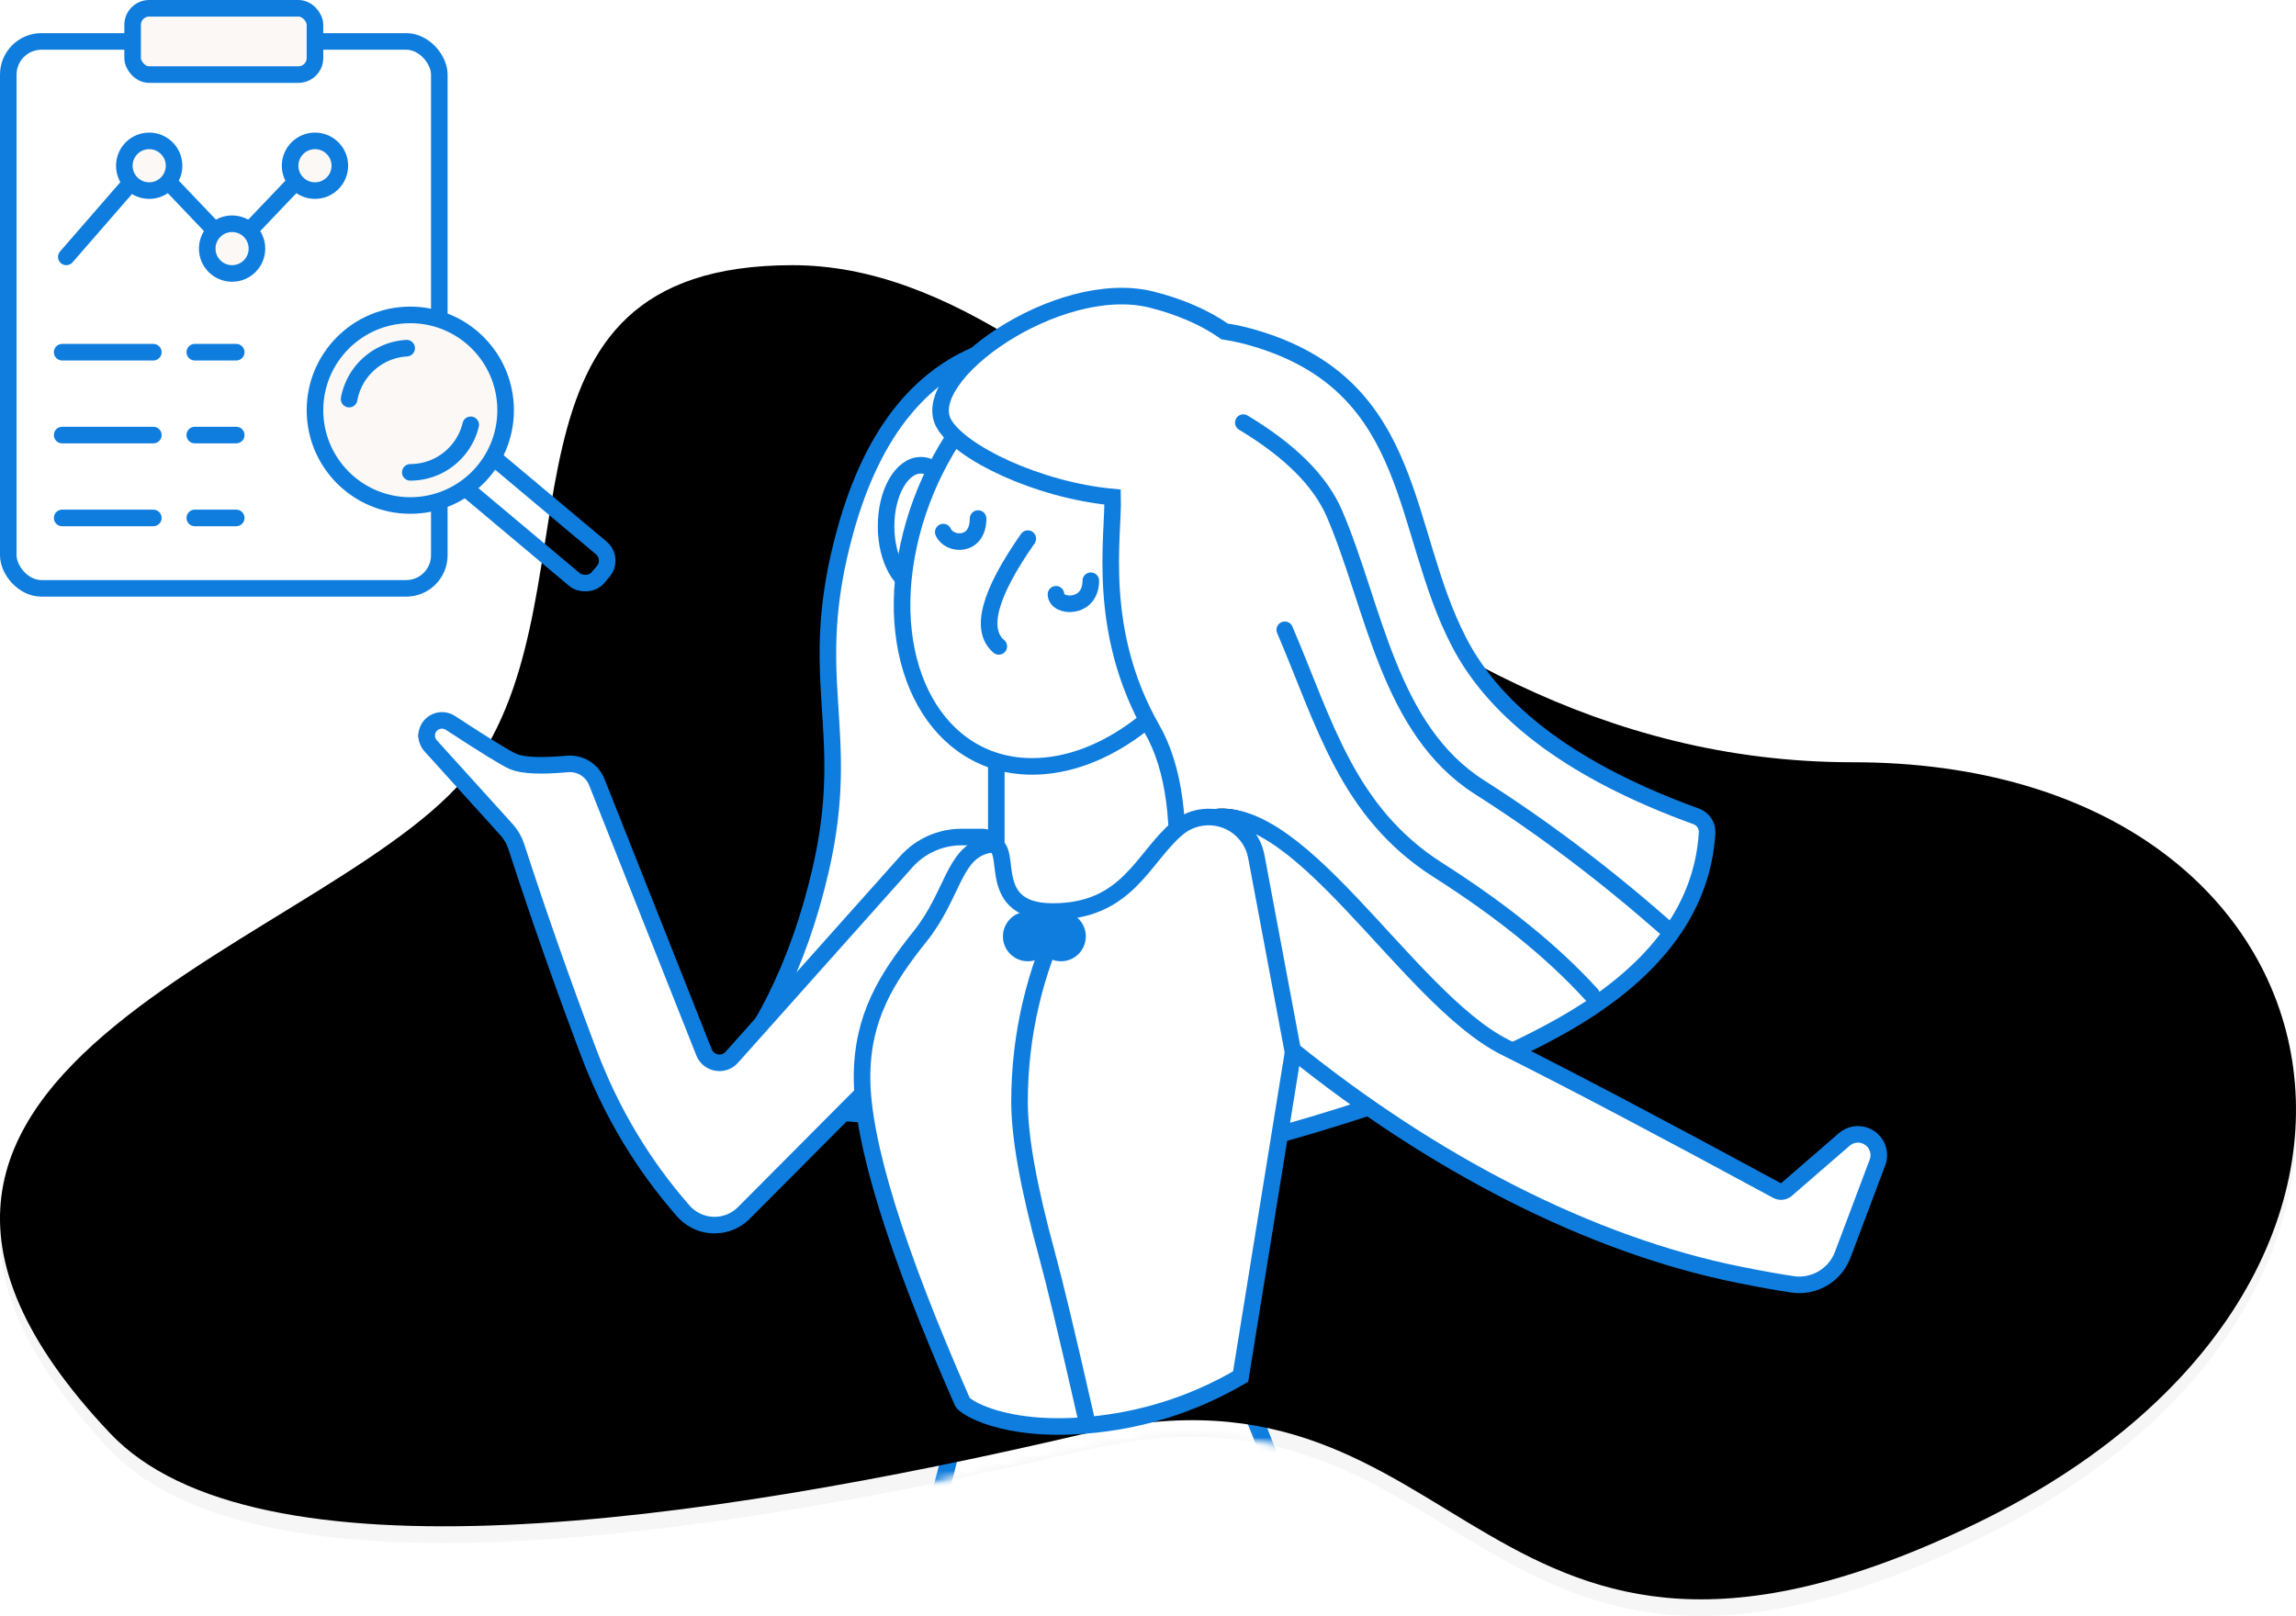 <?xml version="1.0" encoding="UTF-8"?>
<svg width="277px" height="195px" viewBox="0 0 277 195" version="1.1" xmlns="http://www.w3.org/2000/svg" xmlns:xlink="http://www.w3.org/1999/xlink">
    <!-- Generator: Sketch 51.3 (57544) - http://www.bohemiancoding.com/sketch -->
    <title>Group 33</title>
    <desc>Created with Sketch.</desc>
    <defs>
        <path d="M131.04,174.962 C177.942,163.965 177.942,214.952 238.168,185.959 C298.395,156.967 284.738,93.984 223.532,93.984 C162.327,93.984 133.682,34 95.614,34 C57.546,34 72.37,72.24 57.546,93.984 C42.722,115.728 -29.272,129.974 13.286,174.962 C30.758,193.432 84.138,185.959 131.04,174.962 Z" id="path-1"></path>
        <path d="M131.04,140.962 C177.942,129.965 177.942,180.952 238.168,151.959 C298.395,122.967 284.738,59.984 223.532,59.984 C162.327,59.984 133.682,0 95.614,0 C57.546,0 72.37,38.24 57.546,59.984 C42.722,81.728 -29.272,95.974 13.286,140.962 C30.758,159.432 84.138,151.959 131.04,140.962 Z" id="path-3"></path>
        <path d="M131.04,174.962 C177.942,163.965 177.942,214.952 238.168,185.959 C298.395,156.967 284.738,93.984 223.532,93.984 C162.327,93.984 133.682,34 95.614,34 C57.546,34 72.37,72.24 57.546,93.984 C42.722,115.728 -29.272,129.974 13.286,174.962 C30.758,193.432 84.138,185.959 131.04,174.962 Z" id="path-5"></path>
        <filter x="-2.2%" y="-3.7%" width="104.3%" height="107.5%" filterUnits="objectBoundingBox" id="filter-6">
            <feGaussianBlur stdDeviation="5" in="SourceAlpha" result="shadowBlurInner1"></feGaussianBlur>
            <feOffset dx="0" dy="-2" in="shadowBlurInner1" result="shadowOffsetInner1"></feOffset>
            <feComposite in="shadowOffsetInner1" in2="SourceAlpha" operator="arithmetic" k2="-1" k3="1" result="shadowInnerInner1"></feComposite>
            <feColorMatrix values="0 0 0 0 0.812   0 0 0 0 0.847   0 0 0 0 0.863  0 0 0 1 0" type="matrix" in="shadowInnerInner1"></feColorMatrix>
        </filter>
        <path d="M170.165,64 C177.334,66.607 177.495,72.399 170.648,81.377 L170.648,81.377 C170.342,81.778 170.003,82.152 169.634,82.497 C165.224,86.615 161.735,89.709 159.165,91.778 C142.303,105.357 123.452,115.173 105.409,118.817 C102.85,119.333 100.685,119.723 98.915,119.986 L98.915,119.986 C96.307,120.372 93.782,118.887 92.853,116.419 L88.662,105.288 C88.172,103.988 88.83,102.536 90.13,102.047 C90.995,101.721 91.967,101.895 92.665,102.5 L99.642,108.547 C99.957,108.819 100.408,108.869 100.774,108.67 C114.765,101.085 125.703,95.321 133.589,91.378 C145.589,85.378 159.165,60 170.165,64 Z" id="path-7"></path>
        <filter x="-1.7%" y="-4.4%" width="103.4%" height="107.1%" filterUnits="objectBoundingBox" id="filter-8">
            <feMorphology radius="1" operator="dilate" in="SourceAlpha" result="shadowSpreadOuter1"></feMorphology>
            <feOffset dx="0" dy="-1" in="shadowSpreadOuter1" result="shadowOffsetOuter1"></feOffset>
            <feComposite in="shadowOffsetOuter1" in2="SourceAlpha" operator="out" result="shadowOffsetOuter1"></feComposite>
            <feColorMatrix values="0 0 0 0 0   0 0 0 0 0   0 0 0 0 0  0 0 0 0.15 0" type="matrix" in="shadowOffsetOuter1"></feColorMatrix>
        </filter>
        <path d="M68.538,67.336 L61,89 L38.745,111.367 C36.798,113.324 33.632,113.332 31.674,111.385 C31.594,111.305 31.516,111.222 31.442,111.137 C26.52,105.524 22.712,99.145 20.017,92 C16.833,83.555 13.922,75.27 11.285,67.145 L11.285,67.145 C11.041,66.394 10.641,65.702 10.11,65.116 L0.959,55.004 C0.276,54.25 0.334,53.086 1.088,52.404 C1.709,51.842 2.63,51.77 3.331,52.228 C7.558,54.993 10.087,56.549 10.917,56.897 C12.077,57.383 14.248,57.48 17.432,57.189 L17.432,57.189 C18.977,57.048 20.431,57.941 21.004,59.384 L33.936,91.989 C34.343,93.015 35.506,93.517 36.532,93.11 C36.822,92.996 37.08,92.815 37.287,92.583 L58.337,68.992 C60.031,67.093 62.455,66.008 65,66.008 L67.593,66.008 C68.146,66.008 68.593,66.455 68.593,67.008 C68.593,67.119 68.574,67.23 68.538,67.336 Z" id="path-9"></path>
        <filter x="-3.7%" y="-2.5%" width="105.9%" height="104.9%" filterUnits="objectBoundingBox" id="filter-10">
            <feMorphology radius="1" operator="dilate" in="SourceAlpha" result="shadowSpreadOuter1"></feMorphology>
            <feOffset dx="-1" dy="0" in="shadowSpreadOuter1" result="shadowOffsetOuter1"></feOffset>
            <feComposite in="shadowOffsetOuter1" in2="SourceAlpha" operator="out" result="shadowOffsetOuter1"></feComposite>
            <feColorMatrix values="0 0 0 0 0   0 0 0 0 0   0 0 0 0 0  0 0 0 0.2 0" type="matrix" in="shadowOffsetOuter1"></feColorMatrix>
        </filter>
    </defs>
    <g id="Page-1" stroke="none" stroke-width="1" fill="none" fill-rule="evenodd">
        <g id="Team-Copy-4" transform="translate(-74, -1156)">
            <g id="Group-20" transform="translate(69, 823)">
                <g id="Group-33" transform="translate(5, 333)">
                    <mask id="mask-2" fill="white">
                        <use xlink:href="#path-1"></use>
                    </mask>
                    <use id="Mask" fill="#F6F6F6" xlink:href="#path-1"></use>
                    <g id="Rectangle-35" mask="url(#mask-2)">
                        <g transform="translate(0, 34)">
                            <mask id="mask-4" fill="white">
                                <use xlink:href="#path-3"></use>
                            </mask>
                            <use id="Mask" stroke="none" fill="#F6F6F6" fill-rule="evenodd" xlink:href="#path-3"></use>
                            <g id="Group-24" stroke="none" stroke-width="1" fill="none" fill-rule="evenodd" mask="url(#mask-4)">
                                <g transform="translate(104, 64)" fill="#FFFFFF" id="Rectangle-35" stroke="#0F7DDE" stroke-width="2">
                                    <path d="M15,4 C19,3 14,12 23,12 C32,12 33.793,5.606 38,2 C38,2 38,2 38,2 L38,2 C40.038,0.253 43.106,0.489 44.853,2.527 C45.344,3.1 45.695,3.779 45.878,4.511 L51.9,28.601 C51.966,28.864 51.978,29.138 51.934,29.406 L45.584,68.705 L54,90 L7,91 C10.471,78.762 12.047,72.282 11.726,71.56 C3.242,52.471 -7.76857156e-07,39.951 0,32 C7.1136201e-07,24.72 3,20 7,15 C11,10 11,5 15,4 Z"></path>
                                </g>
                            </g>
                        </g>
                    </g>
                    <g id="Mask" fill="black" fill-opacity="1">
                        <use filter="url(#filter-6)" xlink:href="#path-5"></use>
                    </g>
                    <g id="Group-52" transform="translate(51, 35)">
                        <path d="M34,98 L73,101 L84,11 L69,7 C60.333,9.667 54.333,17 51,29 C46,47 51.966,52.837 48,70 C45.356,81.442 40.689,90.775 34,98 Z" id="Oval-23-Copy" stroke="#0F7DDE" stroke-width="2" fill="#FFFFFF"></path>
                        <ellipse id="Oval-24-Copy" stroke="#0F7DDE" stroke-width="2" fill="#FFFFFF" transform="translate(60.1, 28.502) scale(-1, 1) translate(-60.1, -28.502) " cx="60.1" cy="28.502" rx="4.2" ry="7.359"></ellipse>
                        <rect id="Rectangle-34" stroke="#0F7DDE" stroke-width="2" fill="#FFFFFF" transform="translate(80.4, 58.352) scale(-1, 1) translate(-80.4, -58.352) " x="69.2" y="30.852" width="22.4" height="55" rx="11.2"></rect>
                        <path d="M65.158,41.014 C64.389,42.52 63.271,43.467 62.027,43.467 C59.708,43.467 57.827,40.173 57.827,36.109 C57.827,32.631 59.205,29.716 61.056,28.948 C58.838,15.129 65.423,4.221 76.331,4.221 C87.736,4.221 99.548,16.144 102.714,30.852 C105.88,45.56 99.201,57.484 87.796,57.484 C79.182,57.484 70.335,50.681 65.158,41.014 Z" id="Combined-Shape" stroke="#0F7DDE" stroke-width="2" fill="#FFFFFF" transform="translate(80.664, 30.852) scale(-1, 1) translate(-80.664, -30.852) "></path>
                        <path d="M96.739,4.99 C98.056,5.188 99.475,5.518 101,6 C120,12 118,28.869 125,42.435 C129.527,51.208 139.073,58.235 153.639,63.517 C154.473,63.819 155.008,64.635 154.953,65.521 C154.371,74.848 148.386,82.674 137,89 C125,95.667 106.964,101.667 82.891,107 C91.63,80.333 93.333,62.333 88,53 C81.19,41.083 83.363,29.71 83.231,24.982 C74.236,24.139 64.919,19.657 62.891,16.144 C59.591,10.43 76.605,-1.651 87.891,1.144 C91.271,1.982 94.341,3.305 96.739,4.99 Z" id="Combined-Shape" stroke="#0F7DDE" stroke-width="2" fill="#FFFFFF"></path>
                        <g id="Path-12-Copy" transform="translate(132.083, 91.811) scale(-1, 1) translate(-132.083, -91.811) ">
                            <use fill="black" fill-opacity="1" filter="url(#filter-8)" xlink:href="#path-7"></use>
                            <use stroke="#0F7DDE" stroke-width="2" fill="#FFFFFF" fill-rule="evenodd" xlink:href="#path-7"></use>
                        </g>
                        <g id="Path-12-Copy">
                            <use fill="black" fill-opacity="1" filter="url(#filter-10)" xlink:href="#path-9"></use>
                            <use stroke="#0F7DDE" stroke-width="2" fill="#FFFFFF" fill-rule="evenodd" xlink:href="#path-9"></use>
                        </g>
                        <path d="M68,67 C72,66 67,75 76,75 C85,75 86.793,68.606 91,65 C91,65 91,65 91,65 L91,65 C93.456,62.895 97.154,63.179 99.259,65.635 C99.928,66.415 100.38,67.358 100.569,68.368 L104.936,91.657 C104.978,91.884 104.981,92.117 104.944,92.345 L98.675,131.115 C92.892,134.49 86.667,136.451 80,137 C70,137.823 65.375,134.769 65.116,134.182 C57.039,115.819 53,102.758 53,95 C53,87.72 56,83 60,78 C64,73 64,68 68,67 Z" id="Rectangle-35" stroke="#0F7DDE" stroke-width="2" fill="#FFFFFF"></path>
                        <path d="M77.333,75 C73.778,82.333 72,90 72,98 C72,102.199 73.102,108.326 75.306,116.381 C76.245,119.815 77.81,126.355 80,136" id="Path-14" stroke="#0F7DDE" stroke-width="2" stroke-linecap="round" stroke-linejoin="round"></path>
                        <circle id="Oval-25" fill="#0F7DDE" cx="73" cy="78" r="3"></circle>
                        <circle id="Oval-25" fill="#0F7DDE" cx="77" cy="78" r="3"></circle>
                        <path d="M73,43 C68.333,36.333 67.167,32 69.5,30" id="Path-15" stroke="#0F7DDE" stroke-width="2" stroke-linecap="round" stroke-linejoin="round" transform="translate(70.667, 36.5) scale(1, -1) translate(-70.667, -36.5) "></path>
                        <path d="M76.4,36.714 C76.4,38.35 80.6,38.583 80.6,35.079" id="Path-15" stroke="#0F7DDE" stroke-width="2" stroke-linecap="round" stroke-linejoin="round"></path>
                        <path d="M62.8,29.21 C63.5,30.846 67,31.079 67,27.575" id="Path-15" stroke="#0F7DDE" stroke-width="2" stroke-linecap="round" stroke-linejoin="round"></path>
                        <path d="M99,16 C104.643,19.39 108.31,23.056 110,27 C114.798,38.195 116.5,53 127.5,60 C135.174,64.883 142.674,70.55 150,77" id="Path-16" stroke="#0F7DDE" stroke-width="2" stroke-linecap="round" stroke-linejoin="round"></path>
                        <path d="M104,41 C108.798,52.195 111.5,63 122.5,70 C130.174,74.883 136.341,79.883 141,85" id="Path-16-Copy" stroke="#0F7DDE" stroke-width="2" stroke-linecap="round" stroke-linejoin="round"></path>
                    </g>
                    <g id="Group-40-Copy" stroke="#0F7DDE" stroke-width="2">
                        <rect id="Rectangle-27" x="1" y="5" width="52" height="66" rx="4"></rect>
                        <rect id="Rectangle-27" fill="#FBF8F5" x="16" y="1" width="22" height="8" rx="2"></rect>
                        <path d="M7.5,42.5 L28.5,42.5" id="Line-2" stroke-linecap="round" stroke-dasharray="11,5"></path>
                        <g id="Group-8" transform="translate(37, 37)">
                            <rect id="Rectangle-28" transform="translate(24.74, 23.323) rotate(-50) translate(-24.74, -23.323) " x="22.24" y="9.323" width="5" height="28" rx="2"></rect>
                            <circle id="Oval-14-Copy" fill="#FBF8F5" cx="12.5" cy="12.5" r="11.5"></circle>
                            <path d="M12.5,20 C16.642,20 20,16.642 20,12.5 C20,8.358 16.642,5 12.5,5 C8.358,5 5,8.358 5,12.5 C5,16.642 8.358,20 12.5,20 Z" id="Oval-14-Copy" stroke-linecap="round" stroke-linejoin="round" stroke-dasharray="10,14"></path>
                        </g>
                        <path d="M7.5,52.5 L28.5,52.5" id="Line-2" stroke-linecap="round" stroke-dasharray="11,5"></path>
                        <path d="M7.5,62.5 L28.5,62.5" id="Line-2" stroke-linecap="round" stroke-dasharray="11,5"></path>
                        <g id="Group-22" transform="translate(8, 16)">
                            <polyline id="Line-2" stroke-linecap="round" stroke-linejoin="round" points="0 15 10 3.5 20 14 30 3.5"></polyline>
                            <circle id="Oval-14" fill="#FBF8F5" cx="10" cy="4" r="3"></circle>
                            <circle id="Oval-14" fill="#FBF8F5" cx="30" cy="4" r="3"></circle>
                            <circle id="Oval-14" fill="#FBF8F5" cx="20" cy="14" r="3"></circle>
                        </g>
                    </g>
                </g>
            </g>
        </g>
    </g>
</svg>